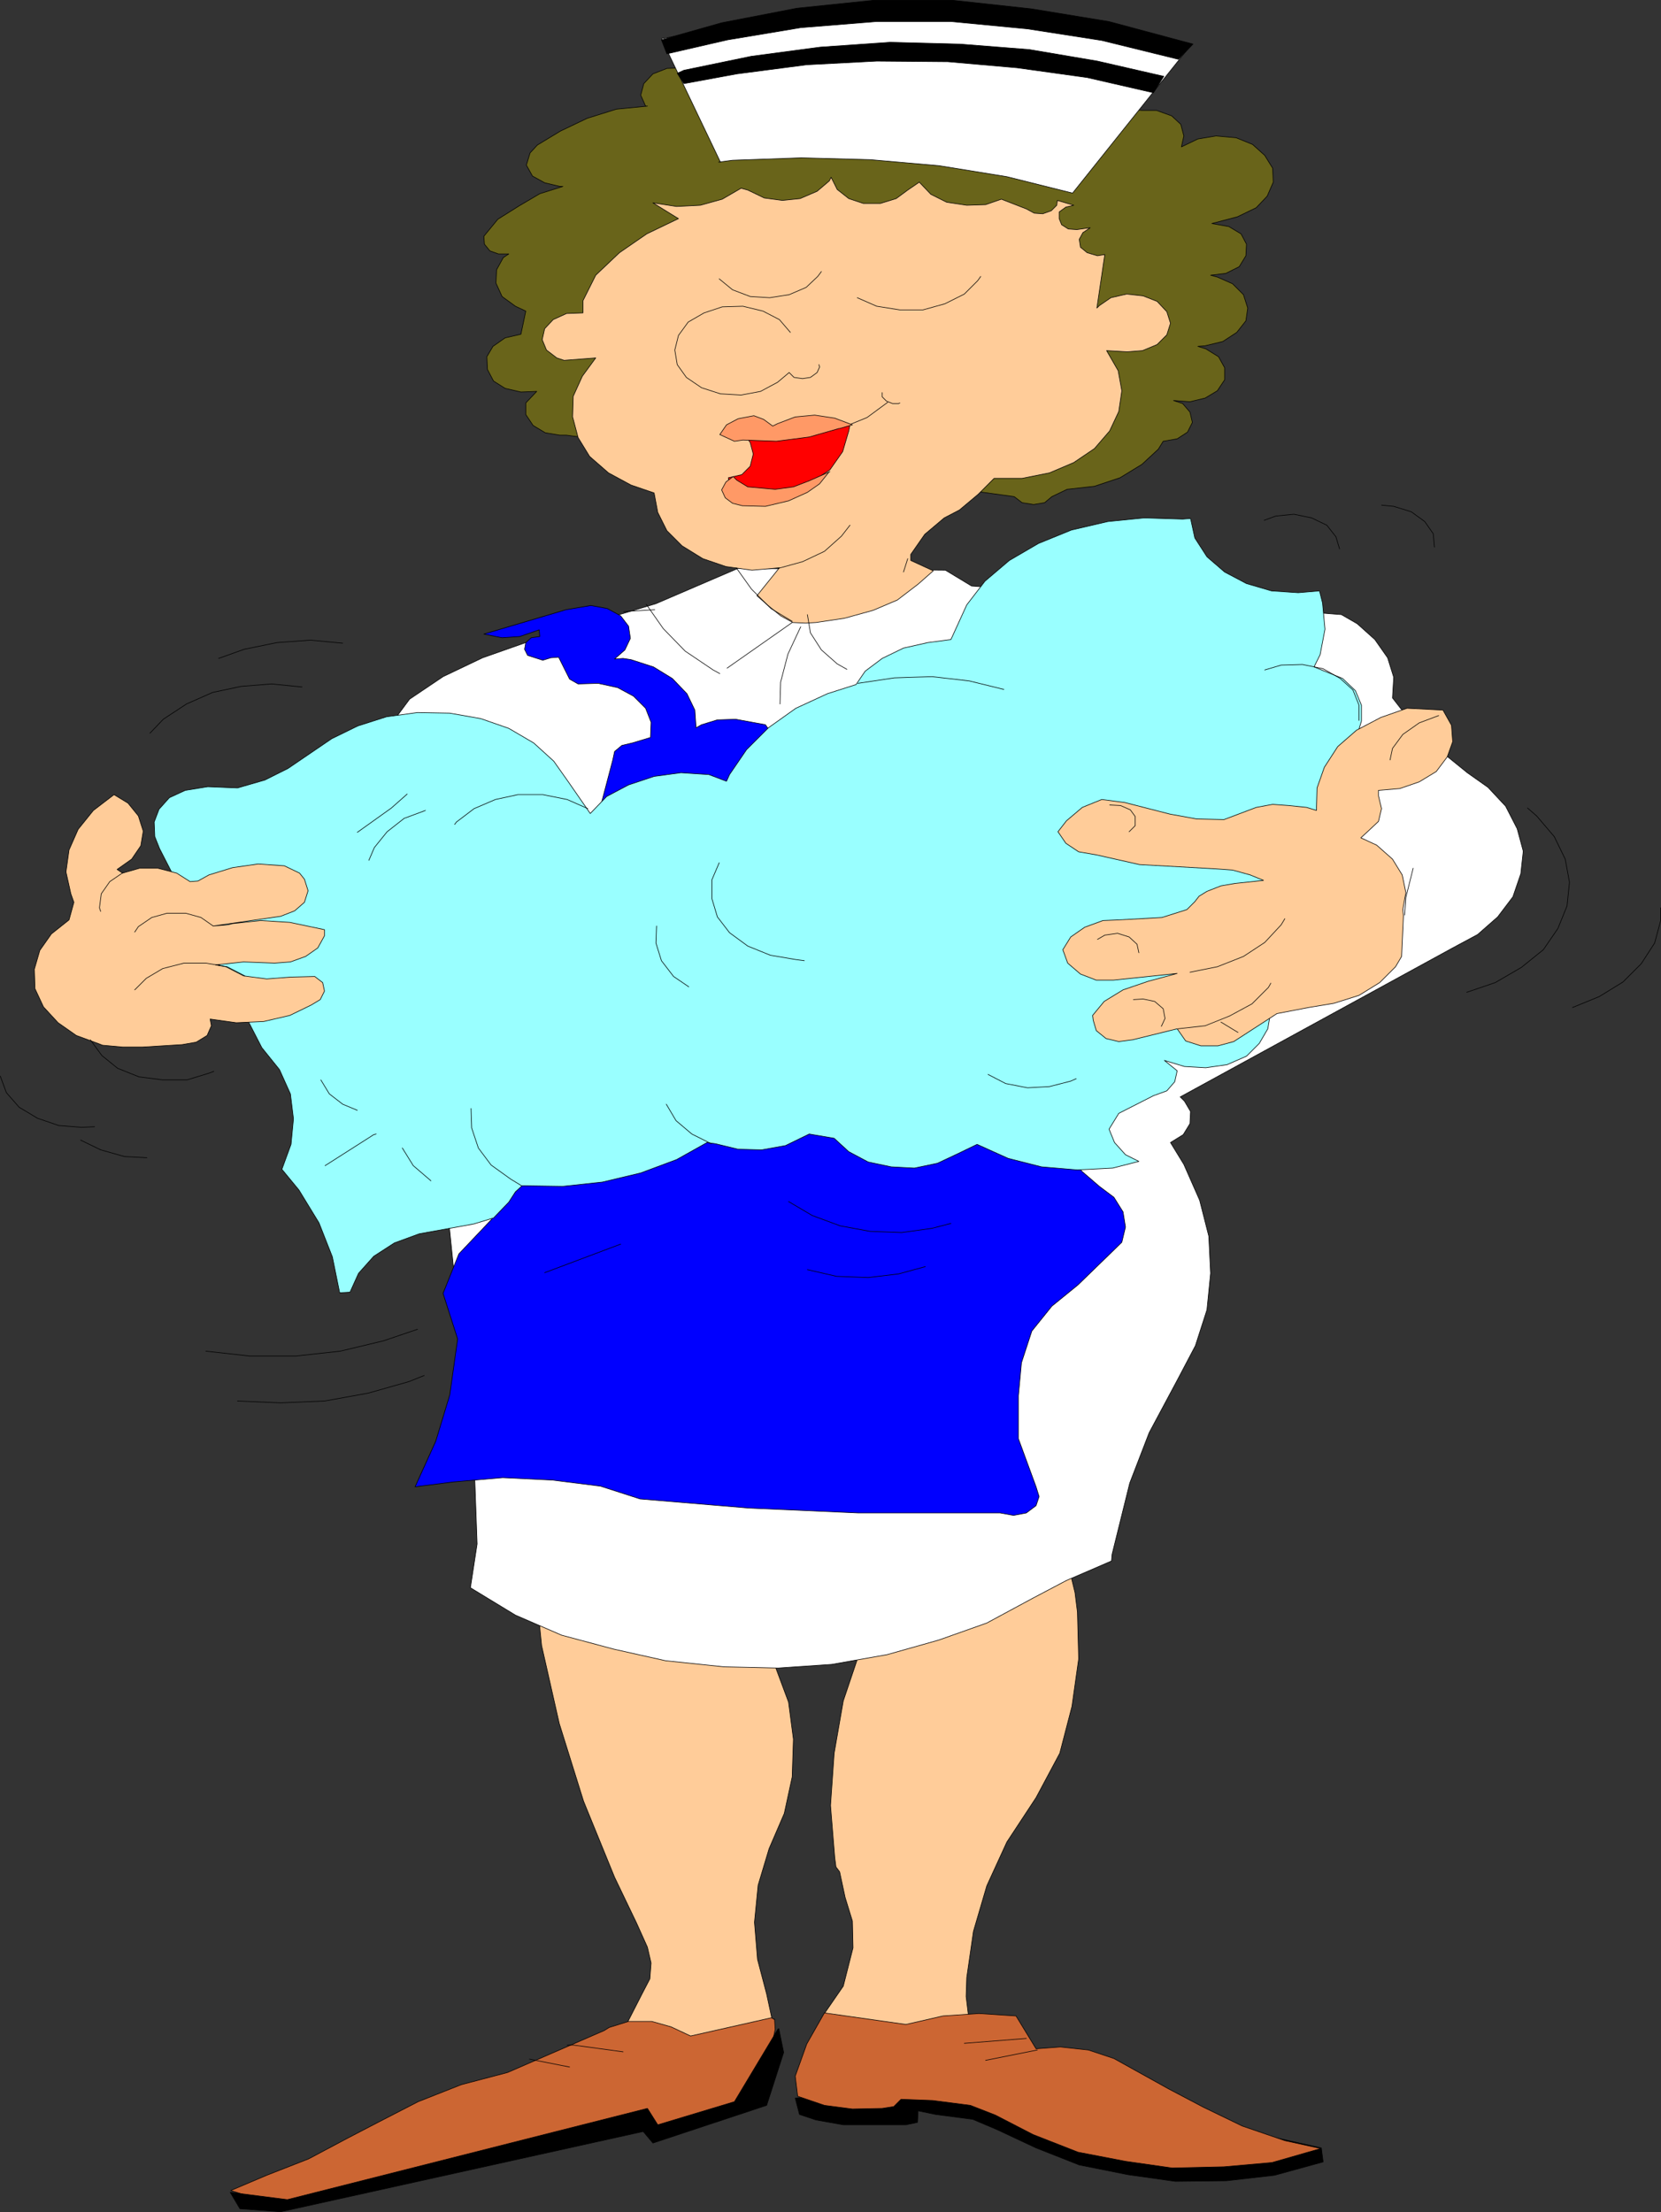 <?xml version="1.0" encoding="UTF-8" standalone="no"?>
<svg
   version="1.0"
   width="116.77mm"
   height="155.497mm"
   id="svg93"
   sodipodi:docname="Nurse 03.wmf"
   xmlns:inkscape="http://www.inkscape.org/namespaces/inkscape"
   xmlns:sodipodi="http://sodipodi.sourceforge.net/DTD/sodipodi-0.dtd"
   xmlns="http://www.w3.org/2000/svg"
   xmlns:svg="http://www.w3.org/2000/svg">
  <rect width="100%" height="100%" fill="#333333" stroke="none"/>
  <sodipodi:namedview
     id="namedview93"
     pagecolor="#ffffff"
     bordercolor="#000000"
     borderopacity="0.25"
     inkscape:showpageshadow="2"
     inkscape:pageopacity="0.0"
     inkscape:pagecheckerboard="0"
     inkscape:deskcolor="#d1d1d1"
     inkscape:document-units="mm" />
  <defs
     id="defs1">
    <pattern
       id="WMFhbasepattern"
       patternUnits="userSpaceOnUse"
       width="6"
       height="6"
       x="0"
       y="0" />
  </defs>
  <path
     style="fill:#ffcc99;fill-opacity:1;fill-rule:evenodd;stroke:none"
     d="m 219.052,534.947 1.293,7.595 37.169,-5.494 -0.808,-6.625 0.162,-5.009 1.778,-12.281 3.555,-12.119 5.333,-11.635 7.757,-11.796 6.303,-11.796 3.232,-12.443 1.778,-12.604 -0.323,-12.443 -0.646,-5.171 -1.616,-6.625 -55.43,21.976 -4.525,13.412 -2.424,13.897 -0.97,13.897 1.131,13.897 0.323,2.424 0.97,1.293 1.454,6.787 1.939,6.302 0.162,7.11 -2.586,10.18 -5.01,7.272 z"
     id="path1" />
  <path
     style="fill:none;stroke:#000000;stroke-width:0.162px;stroke-linecap:round;stroke-linejoin:round;stroke-miterlimit:4;stroke-dasharray:none;stroke-opacity:1"
     d="m 219.052,534.947 1.293,7.595 37.169,-5.494 -0.808,-6.625 0.162,-5.009 1.778,-12.281 3.555,-12.119 5.333,-11.635 7.757,-11.796 6.303,-11.796 3.232,-12.443 1.778,-12.604 -0.323,-12.443 -0.646,-5.171 -1.616,-6.625 -55.43,21.976 -4.525,13.412 -2.424,13.897 -0.97,13.897 1.131,13.897 0.323,2.424 0.97,1.293 1.454,6.787 1.939,6.302 0.162,7.11 -2.586,10.18 -5.01,7.272 v 0"
     id="path2" />
  <path
     style="fill:#ffcc99;fill-opacity:1;fill-rule:evenodd;stroke:none"
     d="m 143.261,430.721 0.646,6.464 4.686,20.684 6.464,20.684 8.242,20.199 5.818,12.119 2.909,6.464 0.97,4.201 -0.323,4.201 -2.101,4.04 -3.878,7.595 20.039,5.171 18.423,-5.979 -1.454,-6.787 -2.424,-9.211 -0.808,-9.857 0.97,-9.857 2.909,-9.695 4.04,-9.372 2.101,-9.695 0.323,-10.019 -1.293,-9.857 -3.555,-9.534 -0.162,-0.97 -62.54,-10.827 v 0 z"
     id="path3" />
  <path
     style="fill:none;stroke:#000000;stroke-width:0.162px;stroke-linecap:round;stroke-linejoin:round;stroke-miterlimit:4;stroke-dasharray:none;stroke-opacity:1"
     d="m 143.261,430.721 0.646,6.464 4.686,20.684 6.464,20.684 8.242,20.199 5.818,12.119 2.909,6.464 0.97,4.201 -0.323,4.201 -2.101,4.04 -3.878,7.595 20.039,5.171 18.423,-5.979 -1.454,-6.787 -2.424,-9.211 -0.808,-9.857 0.97,-9.857 2.909,-9.695 4.04,-9.372 2.101,-9.695 0.323,-10.019 -1.293,-9.857 -3.555,-9.534 -0.162,-0.97 -62.54,-10.827 v 0"
     id="path4" />
  <path
     style="fill:#ffffff;fill-opacity:1;fill-rule:evenodd;stroke:none"
     d="m 105.607,190.112 3.232,-4.363 8.888,-5.979 10.504,-5.009 11.474,-4.04 34.583,-10.342 21.816,-9.372 55.107,0.485 6.949,4.201 98.254,7.595 4.202,2.424 4.686,4.201 3.394,4.848 1.616,5.171 -0.323,5.494 7.919,10.18 11.959,9.695 5.494,3.878 4.686,5.009 3.07,5.979 1.616,5.979 -0.646,5.979 -2.101,6.14 -4.04,5.333 -5.333,4.686 -6.626,3.555 -72.398,39.59 1.131,1.131 1.616,2.747 -0.162,3.232 -1.778,2.909 -3.394,2.101 3.555,5.817 4.202,9.534 2.424,9.534 0.485,9.857 -0.97,9.695 -3.07,9.534 -4.848,9.211 -7.434,13.897 -5.171,13.412 -4.686,18.906 -0.162,1.778 -11.959,5.171 -8.888,4.686 -12.282,6.625 -12.767,4.525 -13.736,3.878 -14.706,2.585 -14.221,0.97 -14.383,-0.323 -15.514,-1.616 -13.736,-3.07 -13.898,-3.717 -12.282,-5.333 -11.959,-7.272 1.778,-11.635 -0.646,-17.937 z"
     id="path5" />
  <path
     style="fill:none;stroke:#000000;stroke-width:0.162px;stroke-linecap:round;stroke-linejoin:round;stroke-miterlimit:4;stroke-dasharray:none;stroke-opacity:1"
     d="m 105.607,190.112 3.232,-4.363 8.888,-5.979 10.504,-5.009 11.474,-4.04 34.583,-10.342 21.816,-9.372 55.107,0.485 6.949,4.201 98.254,7.595 4.202,2.424 4.686,4.201 3.394,4.848 1.616,5.171 -0.323,5.494 7.919,10.18 11.959,9.695 5.494,3.878 4.686,5.009 3.07,5.979 1.616,5.979 -0.646,5.979 -2.101,6.14 -4.04,5.333 -5.333,4.686 -6.626,3.555 -72.398,39.59 1.131,1.131 1.616,2.747 -0.162,3.232 -1.778,2.909 -3.394,2.101 3.555,5.817 4.202,9.534 2.424,9.534 0.485,9.857 -0.97,9.695 -3.07,9.534 -4.848,9.211 -7.434,13.897 -5.171,13.412 -4.686,18.906 -0.162,1.778 -11.959,5.171 -8.888,4.686 -12.282,6.625 -12.767,4.525 -13.736,3.878 -14.706,2.585 -14.221,0.97 -14.383,-0.323 -15.514,-1.616 -13.736,-3.07 -13.898,-3.717 -12.282,-5.333 -11.959,-7.272 1.778,-11.635 -0.646,-17.937 -20.524,-202.15 v 0"
     id="path6" />
  <path
     style="fill:#cc6633;fill-opacity:1;fill-rule:evenodd;stroke:none"
     d="m 205.801,536.402 0.162,2.747 -3.555,17.452 -27.634,9.695 -5.333,-3.232 -96.962,22.461 -11.151,-3.555 9.535,-4.04 11.151,-4.363 10.343,-5.494 8.08,-4.201 10.666,-5.494 11.474,-4.525 12.282,-3.232 25.695,-11.15 1.293,-0.808 5.171,-1.616 h 6.141 l 5.171,1.454 5.171,2.424 21.493,-4.848 0.808,0.485 v 0 z"
     id="path7" />
  <path
     style="fill:none;stroke:#000000;stroke-width:0.162px;stroke-linecap:round;stroke-linejoin:round;stroke-miterlimit:4;stroke-dasharray:none;stroke-opacity:1"
     d="m 205.801,536.402 0.162,2.747 -3.555,17.452 -27.634,9.695 -5.333,-3.232 -96.962,22.461 -11.151,-3.555 9.535,-4.04 11.151,-4.363 10.343,-5.494 8.08,-4.201 10.666,-5.494 11.474,-4.525 12.282,-3.232 25.695,-11.15 1.293,-0.808 5.171,-1.616 h 6.141 l 5.171,1.454 5.171,2.424 21.493,-4.848 0.808,0.485 v 0"
     id="path8" />
  <path
     style="fill:#000000;fill-opacity:1;fill-rule:evenodd;stroke:none"
     d="m 351.082,570.659 0.485,3.717 -12.928,3.555 -12.767,1.454 -13.575,0.162 -12.605,-1.778 -12.928,-2.585 -11.474,-4.525 -10.343,-4.848 -6.464,-2.747 -9.858,-1.293 -4.686,-0.97 -0.162,3.07 -3.07,0.646 h -16.645 l -7.272,-1.293 -4.363,-1.454 -1.131,-4.363 59.308,-4.686 z"
     id="path9" />
  <path
     style="fill:none;stroke:#000000;stroke-width:0.162px;stroke-linecap:round;stroke-linejoin:round;stroke-miterlimit:4;stroke-dasharray:none;stroke-opacity:1"
     d="m 351.082,570.659 0.485,3.717 -12.928,3.555 -12.767,1.454 -13.575,0.162 -12.605,-1.778 -12.928,-2.585 -11.474,-4.525 -10.343,-4.848 -6.464,-2.747 -9.858,-1.293 -4.686,-0.97 -0.162,3.07 -3.07,0.646 h -16.645 l -7.272,-1.293 -4.363,-1.454 -1.131,-4.363 59.308,-4.686 80.478,17.937 v 0"
     id="path10" />
  <path
     style="fill:#cc6633;fill-opacity:1;fill-rule:evenodd;stroke:none"
     d="m 240.707,537.856 9.858,-2.262 9.535,-0.646 9.858,0.646 5.333,8.726 6.464,-0.485 7.434,0.808 6.787,2.262 5.818,3.232 8.727,4.848 9.211,4.848 10.343,5.009 11.312,3.878 9.535,2.101 -12.928,3.717 -12.767,1.131 -13.736,0.323 -12.443,-1.778 -12.605,-2.424 -11.959,-4.686 -10.019,-5.171 -6.626,-2.585 -10.019,-1.293 -8.403,-0.323 -1.939,1.939 -3.07,0.485 -7.919,0.162 -7.434,-0.97 -7.111,-2.424 -0.646,-5.332 3.07,-8.564 4.686,-8.241 21.655,3.07 z"
     id="path11" />
  <path
     style="fill:none;stroke:#000000;stroke-width:0.162px;stroke-linecap:round;stroke-linejoin:round;stroke-miterlimit:4;stroke-dasharray:none;stroke-opacity:1"
     d="m 240.707,537.856 9.858,-2.262 9.535,-0.646 9.858,0.646 5.333,8.726 6.464,-0.485 7.434,0.808 6.787,2.262 5.818,3.232 8.727,4.848 9.211,4.848 10.343,5.009 11.312,3.878 9.535,2.101 -12.928,3.717 -12.767,1.131 -13.736,0.323 -12.443,-1.778 -12.605,-2.424 -11.959,-4.686 -10.019,-5.171 -6.626,-2.585 -10.019,-1.293 -8.403,-0.323 -1.939,1.939 -3.07,0.485 -7.919,0.162 -7.434,-0.97 -7.111,-2.424 -0.646,-5.332 3.07,-8.564 4.686,-8.241 21.655,3.07 v 0"
     id="path12" />
  <path
     style="fill:#0000ff;fill-opacity:1;fill-rule:evenodd;stroke:none"
     d="m 287.41,311.144 4.686,4.04 3.878,2.909 2.424,3.878 0.646,4.04 -0.97,4.04 -11.635,11.311 -6.949,5.656 -5.333,6.625 -2.747,8.403 -0.808,8.726 v 11.473 l 4.686,12.766 0.808,2.585 -0.808,2.424 -2.586,1.939 -3.394,0.646 -3.555,-0.646 h -37.653 l -29.088,-1.293 -28.927,-2.424 -10.504,-3.393 -12.767,-1.616 -13.251,-0.646 -13.09,1.131 -10.181,1.293 5.495,-12.119 3.717,-12.281 1.778,-12.604 0.323,-2.262 -3.878,-12.119 4.202,-10.503 8.727,-9.211 32.159,-122.001 0.485,-2.262 1.939,-1.616 2.747,-0.646 4.848,-1.454 0.162,-4.04 -1.454,-3.717 -3.232,-3.232 -4.202,-2.262 -5.171,-1.131 -5.333,0.162 -2.262,-1.293 -2.909,-5.817 -2.101,0.162 -2.101,0.646 -4.04,-1.293 -0.808,-1.616 0.323,-1.778 1.454,-1.293 2.262,-0.323 -0.162,-1.778 -5.171,1.778 -4.686,0.323 -4.848,-0.97 21.816,-6.464 6.626,-1.131 4.363,0.808 3.555,1.939 2.101,2.747 0.485,3.232 -1.454,3.07 -2.747,2.424 2.262,-0.162 2.101,0.323 5.979,1.939 5.01,3.07 3.878,4.04 2.101,4.363 0.323,4.686 1.454,-0.808 4.202,-1.293 4.848,-0.162 7.919,1.454 84.033,118.608 z"
     id="path13" />
  <path
     style="fill:none;stroke:#000000;stroke-width:0.162px;stroke-linecap:round;stroke-linejoin:round;stroke-miterlimit:4;stroke-dasharray:none;stroke-opacity:1"
     d="m 287.41,311.144 4.686,4.04 3.878,2.909 2.424,3.878 0.646,4.04 -0.97,4.04 -11.635,11.311 -6.949,5.656 -5.333,6.625 -2.747,8.403 -0.808,8.726 v 11.473 l 4.686,12.766 0.808,2.585 -0.808,2.424 -2.586,1.939 -3.394,0.646 -3.555,-0.646 h -37.653 l -29.088,-1.293 -28.927,-2.424 -10.504,-3.393 -12.767,-1.616 -13.251,-0.646 -13.09,1.131 -10.181,1.293 5.495,-12.119 3.717,-12.281 1.778,-12.604 0.323,-2.262 -3.878,-12.119 4.202,-10.503 8.727,-9.211 32.159,-122.001 0.485,-2.262 1.939,-1.616 2.747,-0.646 4.848,-1.454 0.162,-4.04 -1.454,-3.717 -3.232,-3.232 -4.202,-2.262 -5.171,-1.131 -5.333,0.162 -2.262,-1.293 -2.909,-5.817 -2.101,0.162 -2.101,0.646 -4.04,-1.293 -0.808,-1.616 0.323,-1.778 1.454,-1.293 2.262,-0.323 -0.162,-1.778 -5.171,1.778 -4.686,0.323 -4.848,-0.97 21.816,-6.464 6.626,-1.131 4.363,0.808 3.555,1.939 2.101,2.747 0.485,3.232 -1.454,3.07 -2.747,2.424 2.262,-0.162 2.101,0.323 5.979,1.939 5.01,3.07 3.878,4.04 2.101,4.363 0.323,4.686 1.454,-0.808 4.202,-1.293 4.848,-0.162 7.919,1.454 84.033,118.608 v 0"
     id="path14" />
  <path
     style="fill:#69641a;fill-opacity:1;fill-rule:evenodd;stroke:none"
     d="m 181.237,18.017 -4.04,0.162 -3.717,1.454 -2.424,2.585 -0.808,3.07 1.293,2.909 h 0.485 l -8.242,0.808 -7.757,2.424 -7.111,3.393 -6.141,3.717 -1.939,2.101 -0.97,3.232 1.616,2.909 3.232,1.778 4.04,0.97 h 0.808 l -6.141,1.939 -5.494,3.232 -5.656,3.555 -3.717,4.525 0.162,2.101 1.454,1.778 2.262,0.808 h 2.747 l -1.454,0.97 -1.778,3.232 -0.162,3.555 1.616,3.555 3.555,2.585 2.747,1.293 -1.293,6.14 -4.202,0.97 -3.232,2.262 -1.616,2.747 0.162,3.393 1.616,3.07 3.07,1.939 4.202,0.97 4.202,-0.162 -2.909,3.07 v 3.07 l 1.939,2.909 3.232,1.939 3.878,0.646 h 1.778 l 118.94,16.321 2.101,1.616 3.07,0.485 2.909,-0.485 1.939,-1.616 4.04,-1.939 7.272,-0.808 6.787,-2.262 5.818,-3.555 4.363,-4.04 1.293,-2.101 3.717,-0.646 2.747,-1.778 1.293,-2.585 -0.646,-2.747 -1.939,-2.262 -2.424,-0.808 4.363,0.323 4.04,-0.97 3.232,-1.939 1.939,-2.909 v -3.232 l -1.616,-2.909 -3.394,-2.101 -2.101,-0.646 1.939,-0.162 4.686,-1.131 3.717,-2.424 2.424,-3.07 0.485,-3.393 -1.131,-3.555 -2.909,-2.909 -4.04,-1.778 -1.778,-0.485 4.04,-0.485 3.555,-1.778 1.778,-2.909 0.162,-3.07 -1.454,-2.747 -3.232,-1.939 -4.525,-0.808 6.787,-1.778 5.01,-2.424 2.909,-3.07 1.616,-3.717 -0.162,-3.717 -2.101,-3.393 -3.232,-2.909 -4.363,-1.778 -5.333,-0.485 -4.848,0.808 -4.363,2.101 0.646,-2.909 -0.808,-3.07 -2.424,-2.262 -4.04,-1.454 h -3.878 L 181.237,18.179 v 0 z"
     id="path15" />
  <path
     style="fill:none;stroke:#000000;stroke-width:0.162px;stroke-linecap:round;stroke-linejoin:round;stroke-miterlimit:4;stroke-dasharray:none;stroke-opacity:1"
     d="m 181.237,18.017 -4.04,0.162 -3.717,1.454 -2.424,2.585 -0.808,3.07 1.293,2.909 h 0.485 l -8.242,0.808 -7.757,2.424 -7.111,3.393 -6.141,3.717 -1.939,2.101 -0.97,3.232 1.616,2.909 3.232,1.778 4.04,0.97 h 0.808 l -6.141,1.939 -5.494,3.232 -5.656,3.555 -3.717,4.525 0.162,2.101 1.454,1.778 2.262,0.808 h 2.747 l -1.454,0.97 -1.778,3.232 -0.162,3.555 1.616,3.555 3.555,2.585 2.747,1.293 -1.293,6.14 -4.202,0.97 -3.232,2.262 -1.616,2.747 0.162,3.393 1.616,3.07 3.07,1.939 4.202,0.97 4.202,-0.162 -2.909,3.07 v 3.07 l 1.939,2.909 3.232,1.939 3.878,0.646 h 1.778 l 118.94,16.321 2.101,1.616 3.07,0.485 2.909,-0.485 1.939,-1.616 4.04,-1.939 7.272,-0.808 6.787,-2.262 5.818,-3.555 4.363,-4.04 1.293,-2.101 3.717,-0.646 2.747,-1.778 1.293,-2.585 -0.646,-2.747 -1.939,-2.262 -2.424,-0.808 4.363,0.323 4.04,-0.97 3.232,-1.939 1.939,-2.909 v -3.232 l -1.616,-2.909 -3.394,-2.101 -2.101,-0.646 1.939,-0.162 4.686,-1.131 3.717,-2.424 2.424,-3.07 0.485,-3.393 -1.131,-3.555 -2.909,-2.909 -4.04,-1.778 -1.778,-0.485 4.04,-0.485 3.555,-1.778 1.778,-2.909 0.162,-3.07 -1.454,-2.747 -3.232,-1.939 -4.525,-0.808 6.787,-1.778 5.01,-2.424 2.909,-3.07 1.616,-3.717 -0.162,-3.717 -2.101,-3.393 -3.232,-2.909 -4.363,-1.778 -5.333,-0.485 -4.848,0.808 -4.363,2.101 0.646,-2.909 -0.808,-3.07 -2.424,-2.262 -4.04,-1.454 h -3.878 L 181.237,18.179 v 0"
     id="path16" />
  <path
     style="fill:#ffcc99;fill-opacity:1;fill-rule:evenodd;stroke:none"
     d="m 214.043,165.55 -3.394,-0.162 -3.232,-1.778 -3.717,-3.07 -2.586,-2.262 5.979,-7.433 -7.272,0.646 -6.949,-0.97 -6.141,-2.101 -5.494,-3.393 -4.04,-4.04 -2.424,-4.848 -0.97,-5.171 -6.141,-2.101 -5.979,-3.232 -5.01,-4.363 -3.07,-5.009 -1.454,-5.494 0.162,-5.494 2.424,-5.333 3.555,-4.848 -8.403,0.646 -1.939,-0.646 -2.747,-2.101 -1.131,-2.747 0.646,-2.909 2.262,-2.424 3.555,-1.616 4.363,-0.162 v -3.232 l 3.394,-6.787 6.303,-5.979 7.272,-5.009 8.403,-4.04 -6.787,-4.201 6.303,0.97 6.303,-0.323 5.818,-1.616 5.01,-2.909 1.778,0.485 4.363,2.101 4.848,0.646 4.686,-0.485 4.525,-1.939 3.232,-2.747 0.485,-0.97 1.616,3.232 3.07,2.424 3.878,1.293 h 4.525 l 4.202,-1.293 3.07,-2.262 3.07,-2.101 3.07,3.232 4.202,2.101 5.333,0.808 5.01,-0.162 4.202,-1.454 6.626,2.585 2.101,1.131 2.262,0.162 2.262,-0.808 1.454,-1.454 0.162,-1.293 4.363,1.293 -2.101,0.485 -1.778,1.293 v 1.778 l 0.646,1.616 1.778,1.131 2.262,0.162 2.262,-0.323 1.293,-0.162 -1.939,1.293 -0.97,1.778 0.323,2.101 1.778,1.454 2.747,0.808 1.939,-0.323 -2.101,14.22 0.646,-0.646 3.07,-2.101 4.202,-0.97 4.363,0.485 3.717,1.454 2.586,2.747 0.97,3.07 -0.97,3.07 -2.586,2.585 -3.878,1.616 -4.04,0.323 -5.495,-0.323 3.07,5.333 0.97,5.333 -0.808,5.494 -2.424,5.171 -4.04,4.686 -5.494,3.717 -6.464,2.747 -7.272,1.454 h -7.434 l -4.202,4.201 -5.01,4.201 -4.04,2.101 -5.171,4.363 -3.717,5.333 v 1.616 l 5.979,2.747 -4.04,3.555 -5.494,4.201 -6.464,2.747 -7.595,2.101 -7.595,1.131 -2.747,0.162 z"
     id="path17" />
  <path
     style="fill:none;stroke:#000000;stroke-width:0.162px;stroke-linecap:round;stroke-linejoin:round;stroke-miterlimit:4;stroke-dasharray:none;stroke-opacity:1"
     d="m 214.043,165.55 -3.394,-0.162 -3.232,-1.778 -3.717,-3.07 -2.586,-2.262 5.979,-7.433 -7.272,0.646 -6.949,-0.97 -6.141,-2.101 -5.494,-3.393 -4.04,-4.04 -2.424,-4.848 -0.97,-5.171 -6.141,-2.101 -5.979,-3.232 -5.01,-4.363 -3.07,-5.009 -1.454,-5.494 0.162,-5.494 2.424,-5.333 3.555,-4.848 -8.403,0.646 -1.939,-0.646 -2.747,-2.101 -1.131,-2.747 0.646,-2.909 2.262,-2.424 3.555,-1.616 4.363,-0.162 v -3.232 l 3.394,-6.787 6.303,-5.979 7.272,-5.009 8.403,-4.04 -6.787,-4.201 6.303,0.97 6.303,-0.323 5.818,-1.616 5.01,-2.909 1.778,0.485 4.363,2.101 4.848,0.646 4.686,-0.485 4.525,-1.939 3.232,-2.747 0.485,-0.97 1.616,3.232 3.07,2.424 3.878,1.293 h 4.525 l 4.202,-1.293 3.07,-2.262 3.07,-2.101 3.07,3.232 4.202,2.101 5.333,0.808 5.01,-0.162 4.202,-1.454 6.626,2.585 2.101,1.131 2.262,0.162 2.262,-0.808 1.454,-1.454 0.162,-1.293 4.363,1.293 -2.101,0.485 -1.778,1.293 v 1.778 l 0.646,1.616 1.778,1.131 2.262,0.162 2.262,-0.323 1.293,-0.162 -1.939,1.293 -0.97,1.778 0.323,2.101 1.778,1.454 2.747,0.808 1.939,-0.323 -2.101,14.22 0.646,-0.646 3.07,-2.101 4.202,-0.97 4.363,0.485 3.717,1.454 2.586,2.747 0.97,3.07 -0.97,3.07 -2.586,2.585 -3.878,1.616 -4.04,0.323 -5.495,-0.323 3.07,5.333 0.97,5.333 -0.808,5.494 -2.424,5.171 -4.04,4.686 -5.494,3.717 -6.464,2.747 -7.272,1.454 h -7.434 l -4.202,4.201 -5.01,4.201 -4.04,2.101 -5.171,4.363 -3.717,5.333 v 1.616 l 5.979,2.747 -4.04,3.555 -5.494,4.201 -6.464,2.747 -7.595,2.101 -7.595,1.131 -2.747,0.162 v 0"
     id="path18" />
  <path
     style="fill:none;stroke:#000000;stroke-width:0.162px;stroke-linecap:round;stroke-linejoin:round;stroke-miterlimit:4;stroke-dasharray:none;stroke-opacity:1"
     d="m 191.095,74.09 3.555,2.909 4.686,1.778 5.171,0.323 5.171,-0.808 4.525,-1.939 3.07,-2.909 0.97,-1.293"
     id="path19" />
  <path
     style="fill:none;stroke:#000000;stroke-width:0.162px;stroke-linecap:round;stroke-linejoin:round;stroke-miterlimit:4;stroke-dasharray:none;stroke-opacity:1"
     d="m 227.779,79.099 5.171,2.262 6.141,0.97 h 6.141 l 5.818,-1.616 5.171,-2.585 3.555,-3.555 0.808,-1.131"
     id="path20" />
  <path
     style="fill:none;stroke:#000000;stroke-width:0.162px;stroke-linecap:round;stroke-linejoin:round;stroke-miterlimit:4;stroke-dasharray:none;stroke-opacity:1"
     d="m 226.001,112.71 4.363,-1.778 5.494,-4.04"
     id="path21" />
  <path
     style="fill:none;stroke:#000000;stroke-width:0.162px;stroke-linecap:round;stroke-linejoin:round;stroke-miterlimit:4;stroke-dasharray:none;stroke-opacity:1"
     d="m 195.62,150.845 4.04,5.656 5.171,5.171 5.656,3.393"
     id="path22" />
  <path
     style="fill:none;stroke:#000000;stroke-width:0.162px;stroke-linecap:round;stroke-linejoin:round;stroke-miterlimit:4;stroke-dasharray:none;stroke-opacity:1"
     d="m 171.703,160.541 4.525,6.464 5.818,5.979 7.434,5.009 1.778,0.97"
     id="path23" />
  <path
     style="fill:none;stroke:#000000;stroke-width:0.162px;stroke-linecap:round;stroke-linejoin:round;stroke-miterlimit:4;stroke-dasharray:none;stroke-opacity:1"
     d="m 193.196,177.508 17.291,-12.119"
     id="path24" />
  <path
     style="fill:none;stroke:#000000;stroke-width:0.162px;stroke-linecap:round;stroke-linejoin:round;stroke-miterlimit:4;stroke-dasharray:none;stroke-opacity:1"
     d="m 212.75,166.52 -3.394,7.272 -1.939,7.433 -0.162,5.817"
     id="path25" />
  <path
     style="fill:none;stroke:#000000;stroke-width:0.162px;stroke-linecap:round;stroke-linejoin:round;stroke-miterlimit:4;stroke-dasharray:none;stroke-opacity:1"
     d="m 165.724,162.48 8.242,-0.485"
     id="path26" />
  <path
     style="fill:none;stroke:#000000;stroke-width:0.162px;stroke-linecap:round;stroke-linejoin:round;stroke-miterlimit:4;stroke-dasharray:none;stroke-opacity:1"
     d="m 214.528,163.288 0.808,4.848 2.909,4.525 4.202,3.717 2.586,1.454"
     id="path27" />
  <path
     style="fill:none;stroke:#000000;stroke-width:0.162px;stroke-linecap:round;stroke-linejoin:round;stroke-miterlimit:4;stroke-dasharray:none;stroke-opacity:1"
     d="m 165.562,545.128 -13.09,-1.778 h -1.778"
     id="path28" />
  <path
     style="fill:none;stroke:#000000;stroke-width:0.162px;stroke-linecap:round;stroke-linejoin:round;stroke-miterlimit:4;stroke-dasharray:none;stroke-opacity:1"
     d="m 140.675,547.067 10.666,2.101"
     id="path29" />
  <path
     style="fill:#000000;fill-opacity:1;fill-rule:evenodd;stroke:none"
     d="m 206.771,538.987 -11.635,19.391 -20.362,6.14 -2.747,-4.363 -95.669,24.239 -15.191,-1.939 2.586,4.363 10.827,0.808 96.315,-21.33 2.586,3.07 30.22,-10.019 4.525,-14.058 -1.293,-6.302 v 0 z"
     id="path30" />
  <path
     style="fill:none;stroke:#000000;stroke-width:0.162px;stroke-linecap:round;stroke-linejoin:round;stroke-miterlimit:4;stroke-dasharray:none;stroke-opacity:1"
     d="m 206.771,538.987 -11.635,19.391 -20.362,6.14 -2.747,-4.363 -95.669,24.239 -15.191,-1.939 2.586,4.363 10.827,0.808 96.315,-21.33 2.586,3.07 30.22,-10.019 4.525,-14.058 -1.293,-6.302 v 0"
     id="path31" />
  <path
     style="fill:none;stroke:#000000;stroke-width:0.162px;stroke-linecap:round;stroke-linejoin:round;stroke-miterlimit:4;stroke-dasharray:none;stroke-opacity:1"
     d="m 256.221,542.865 16.483,-1.293"
     id="path32" />
  <path
     style="fill:none;stroke:#000000;stroke-width:0.162px;stroke-linecap:round;stroke-linejoin:round;stroke-miterlimit:4;stroke-dasharray:none;stroke-opacity:1"
     d="m 206.771,151.007 6.464,-1.778 5.818,-2.747 4.525,-4.04 2.262,-2.909"
     id="path33" />
  <path
     style="fill:none;stroke:#000000;stroke-width:0.162px;stroke-linecap:round;stroke-linejoin:round;stroke-miterlimit:4;stroke-dasharray:none;stroke-opacity:1"
     d="m 241.192,148.421 -1.131,3.555"
     id="path34" />
  <path
     style="fill:#ff0000;fill-opacity:1;fill-rule:evenodd;stroke:none"
     d="m 198.852,116.911 0.485,0.646 0.808,3.07 -0.808,3.232 -2.262,2.262 -3.555,0.808 0.808,5.333 16.322,-1.616 5.656,-3.07 4.202,-2.747 3.394,-4.848 1.616,-5.494 0.323,-1.616 z"
     id="path35" />
  <path
     style="fill:none;stroke:#000000;stroke-width:0.162px;stroke-linecap:round;stroke-linejoin:round;stroke-miterlimit:4;stroke-dasharray:none;stroke-opacity:1"
     d="m 198.852,116.911 0.485,0.646 0.808,3.07 -0.808,3.232 -2.262,2.262 -3.555,0.808 0.808,5.333 16.322,-1.616 5.656,-3.07 4.202,-2.747 3.394,-4.848 1.616,-5.494 0.323,-1.616 -26.988,4.04 v 0"
     id="path36" />
  <path
     style="fill:#ff9966;fill-opacity:1;fill-rule:evenodd;stroke:none"
     d="m 220.345,125.314 -2.586,3.232 -3.232,2.262 -5.01,2.262 -6.141,1.454 -6.141,-0.162 -2.586,-0.646 -1.939,-1.454 -0.97,-2.101 1.131,-2.101 1.939,-1.454 0.97,0.97 2.909,1.778 7.272,0.646 4.848,-0.646 4.202,-1.616 5.495,-2.424 v 0 z"
     id="path37" />
  <path
     style="fill:none;stroke:#000000;stroke-width:0.162px;stroke-linecap:round;stroke-linejoin:round;stroke-miterlimit:4;stroke-dasharray:none;stroke-opacity:1"
     d="m 220.345,125.314 -2.586,3.232 -3.232,2.262 -5.01,2.262 -6.141,1.454 -6.141,-0.162 -2.586,-0.646 -1.939,-1.454 -0.97,-2.101 1.131,-2.101 1.939,-1.454 0.97,0.97 2.909,1.778 7.272,0.646 4.848,-0.646 4.202,-1.616 5.495,-2.424 v 0"
     id="path38" />
  <path
     style="fill:#ff9966;fill-opacity:1;fill-rule:evenodd;stroke:none"
     d="m 222.931,113.841 -7.919,2.262 -8.727,1.131 -8.888,-0.323 -2.262,0.323 -3.878,-1.778 1.778,-2.585 3.07,-1.616 4.202,-0.808 2.586,0.97 2.424,1.778 1.293,-0.646 4.686,-1.778 5.171,-0.485 5.333,0.808 4.686,1.778 -3.394,0.97 v 0 z"
     id="path39" />
  <path
     style="fill:none;stroke:#000000;stroke-width:0.162px;stroke-linecap:round;stroke-linejoin:round;stroke-miterlimit:4;stroke-dasharray:none;stroke-opacity:1"
     d="m 222.931,113.841 -7.919,2.262 -8.727,1.131 -8.888,-0.323 -2.262,0.323 -3.878,-1.778 1.778,-2.585 3.07,-1.616 4.202,-0.808 2.586,0.97 2.424,1.778 1.293,-0.646 4.686,-1.778 5.171,-0.485 5.333,0.808 4.686,1.778 -3.394,0.97 v 0"
     id="path40" />
  <path
     style="fill:none;stroke:#000000;stroke-width:0.162px;stroke-linecap:round;stroke-linejoin:round;stroke-miterlimit:4;stroke-dasharray:none;stroke-opacity:1"
     d="m 217.598,96.874 0.162,0.646 -0.646,1.454 -1.778,1.293 -2.101,0.323 -2.262,-0.323 -1.293,-1.293 -3.07,2.585 -4.525,2.424 -5.171,0.97 -5.494,-0.323 -5.01,-1.616 -4.04,-2.747 -2.424,-3.393 -0.646,-3.878 0.97,-3.878 2.586,-3.555 4.202,-2.424 4.848,-1.616 5.494,-0.162 5.333,1.293 4.363,2.262 2.909,3.393"
     id="path41" />
  <path
     style="fill:none;stroke:#000000;stroke-width:0.162px;stroke-linecap:round;stroke-linejoin:round;stroke-miterlimit:4;stroke-dasharray:none;stroke-opacity:1"
     d="m 234.405,104.307 v 1.131 l 1.131,1.131 1.616,0.646 h 1.616 l 0.323,-0.162"
     id="path42" />
  <path
     style="fill:#ffffff;fill-opacity:1;fill-rule:evenodd;stroke:none"
     d="m 215.012,3.313 40.724,-0.808 59.47,10.988 -30.22,37.812 -17.453,-4.363 -17.938,-2.909 -18.423,-1.616 -18.261,-0.485 -18.261,0.646 -3.717,0.485 h 0.485 L 175.743,10.261 Z"
     id="path43" />
  <path
     style="fill:none;stroke:#000000;stroke-width:0.162px;stroke-linecap:round;stroke-linejoin:round;stroke-miterlimit:4;stroke-dasharray:none;stroke-opacity:1"
     d="m 215.012,3.313 40.724,-0.808 59.47,10.988 -30.22,37.812 -17.453,-4.363 -17.938,-2.909 -18.423,-1.616 -18.261,-0.485 -18.261,0.646 -3.717,0.485 h 0.485 L 175.743,10.261 215.012,3.313 v 0"
     id="path44" />
  <path
     style="fill:#000000;fill-opacity:1;fill-rule:evenodd;stroke:none"
     d="m 306.48,24.643 -17.615,-4.04 -18.584,-2.585 -18.423,-1.616 -18.908,-0.162 -18.584,0.97 -18.584,2.424 -14.059,2.585 -1.778,-2.747 1.778,-0.808 17.938,-3.717 18.261,-2.424 18.584,-1.293 18.584,0.485 18.423,1.454 18.099,3.07 17.615,4.04 -2.747,4.363 z"
     id="path45" />
  <path
     style="fill:none;stroke:#000000;stroke-width:0.162px;stroke-linecap:round;stroke-linejoin:round;stroke-miterlimit:4;stroke-dasharray:none;stroke-opacity:1"
     d="m 306.48,24.643 -17.615,-4.04 -18.584,-2.585 -18.423,-1.616 -18.908,-0.162 -18.584,0.97 -18.584,2.424 -14.059,2.585 -1.778,-2.747 1.778,-0.808 17.938,-3.717 18.261,-2.424 18.584,-1.293 18.584,0.485 18.423,1.454 18.099,3.07 17.615,4.04 -2.747,4.363 v 0"
     id="path46" />
  <path
     style="fill:#000000;fill-opacity:1;fill-rule:evenodd;stroke:none"
     d="m 175.743,10.584 15.999,-4.525 20.039,-3.878 20.362,-2.101 h 21.008 L 273.997,2.343 294.683,5.736 316.984,11.715 313.105,15.755 292.743,10.746 273.028,7.676 252.827,5.736 h -20.039 l -20.039,1.616 -19.392,3.232 -16.16,3.717 z"
     id="path47" />
  <path
     style="fill:none;stroke:#000000;stroke-width:0.162px;stroke-linecap:round;stroke-linejoin:round;stroke-miterlimit:4;stroke-dasharray:none;stroke-opacity:1"
     d="m 175.743,10.584 15.999,-4.525 20.039,-3.878 20.362,-2.101 h 21.008 L 273.997,2.343 294.683,5.736 316.984,11.715 313.105,15.755 292.743,10.746 273.028,7.676 252.827,5.736 h -20.039 l -20.039,1.616 -19.392,3.232 -16.16,3.717 -1.454,-3.717 v 0"
     id="path48" />
  <path
     style="fill:none;stroke:#000000;stroke-width:0.162px;stroke-linecap:round;stroke-linejoin:round;stroke-miterlimit:4;stroke-dasharray:none;stroke-opacity:1"
     d="m 275.613,544.643 -13.736,2.747"
     id="path49" />
  <path
     style="fill:#99ffff;fill-opacity:1;fill-rule:evenodd;stroke:none"
     d="m 337.346,270.423 -0.485,2.909 -2.262,3.878 -3.394,3.393 -5.171,2.262 -5.656,0.808 -5.656,-0.323 -5.333,-1.616 3.394,2.747 -0.646,2.909 -2.101,2.424 -3.555,1.293 -9.211,4.686 -2.586,4.201 1.454,3.555 2.909,3.232 3.555,1.778 -6.949,1.778 -9.373,0.485 -9.535,-0.808 -8.888,-2.262 -8.242,-3.717 -5.01,2.424 -5.495,2.585 -6.141,1.293 -6.141,-0.323 -6.141,-1.293 -5.171,-2.747 -3.878,-3.555 -6.626,-1.131 -6.303,3.07 -6.303,1.131 -6.303,-0.162 -5.979,-1.454 -2.262,-0.323 -8.08,4.525 -9.535,3.555 -10.181,2.424 -10.504,1.131 -10.827,-0.162 -1.778,1.616 -1.778,2.747 -4.04,4.201 -5.333,1.616 -14.383,2.585 -6.626,2.424 -5.494,3.555 -4.04,4.525 -2.262,5.009 -2.747,0.162 -1.939,-9.534 -3.555,-9.049 -5.333,-8.726 -4.525,-5.494 2.424,-6.625 0.646,-6.787 -0.808,-6.625 -2.909,-6.464 -4.686,-5.817 -27.149,-52.84 -1.293,-3.232 -0.162,-3.878 1.293,-3.393 2.747,-3.07 4.202,-1.939 5.979,-0.97 7.919,0.323 7.272,-2.101 6.141,-3.07 11.635,-7.918 6.949,-3.393 7.595,-2.424 8.242,-1.131 8.565,0.162 8.242,1.454 7.434,2.585 6.626,3.878 5.333,4.848 3.878,5.494 5.818,8.403 4.363,-4.525 5.818,-3.07 6.787,-2.262 7.111,-0.97 7.434,0.485 4.686,1.778 0.808,-1.778 4.525,-6.625 5.818,-5.817 7.272,-5.171 8.403,-3.878 7.595,-2.424 2.424,-3.555 4.525,-3.393 5.656,-2.747 6.464,-1.454 6.141,-0.808 4.202,-9.211 4.848,-6.302 6.464,-5.494 7.757,-4.525 8.727,-3.555 9.696,-2.262 9.696,-0.97 10.181,0.323 2.101,-0.162 1.131,5.171 3.232,5.009 4.686,4.04 5.818,3.07 6.626,1.939 7.111,0.485 5.656,-0.485 0.808,3.232 0.646,6.948 -1.293,6.787 -1.616,3.232 7.595,3.07 3.394,3.232 1.616,3.878 v 4.201 l -24.402,78.856 z"
     id="path50" />
  <path
     style="fill:none;stroke:#000000;stroke-width:0.162px;stroke-linecap:round;stroke-linejoin:round;stroke-miterlimit:4;stroke-dasharray:none;stroke-opacity:1"
     d="m 337.346,270.423 -0.485,2.909 -2.262,3.878 -3.394,3.393 -5.171,2.262 -5.656,0.808 -5.656,-0.323 -5.333,-1.616 3.394,2.747 -0.646,2.909 -2.101,2.424 -3.555,1.293 -9.211,4.686 -2.586,4.201 1.454,3.555 2.909,3.232 3.555,1.778 -6.949,1.778 -9.373,0.485 -9.535,-0.808 -8.888,-2.262 -8.242,-3.717 -5.01,2.424 -5.495,2.585 -6.141,1.293 -6.141,-0.323 -6.141,-1.293 -5.171,-2.747 -3.878,-3.555 -6.626,-1.131 -6.303,3.07 -6.303,1.131 -6.303,-0.162 -5.979,-1.454 -2.262,-0.323 -8.08,4.525 -9.535,3.555 -10.181,2.424 -10.504,1.131 -10.827,-0.162 -1.778,1.616 -1.778,2.747 -4.04,4.201 -5.333,1.616 -14.383,2.585 -6.626,2.424 -5.494,3.555 -4.04,4.525 -2.262,5.009 -2.747,0.162 -1.939,-9.534 -3.555,-9.049 -5.333,-8.726 -4.525,-5.494 2.424,-6.625 0.646,-6.787 -0.808,-6.625 -2.909,-6.464 -4.686,-5.817 -27.149,-52.84 -1.293,-3.232 -0.162,-3.878 1.293,-3.393 2.747,-3.07 4.202,-1.939 5.979,-0.97 7.919,0.323 7.272,-2.101 6.141,-3.07 11.635,-7.918 6.949,-3.393 7.595,-2.424 8.242,-1.131 8.565,0.162 8.242,1.454 7.434,2.585 6.626,3.878 5.333,4.848 3.878,5.494 5.818,8.403 4.363,-4.525 5.818,-3.07 6.787,-2.262 7.111,-0.97 7.434,0.485 4.686,1.778 0.808,-1.778 4.525,-6.625 5.818,-5.817 7.272,-5.171 8.403,-3.878 7.595,-2.424 2.424,-3.555 4.525,-3.393 5.656,-2.747 6.464,-1.454 6.141,-0.808 4.202,-9.211 4.848,-6.302 6.464,-5.494 7.757,-4.525 8.727,-3.555 9.696,-2.262 9.696,-0.97 10.181,0.323 2.101,-0.162 1.131,5.171 3.232,5.009 4.686,4.04 5.818,3.07 6.626,1.939 7.111,0.485 5.656,-0.485 0.808,3.232 0.646,6.948 -1.293,6.787 -1.616,3.232 7.595,3.07 3.394,3.232 1.616,3.878 v 4.201 l -24.402,78.856 v 0"
     id="path51" />
  <path
     style="fill:#ffcc99;fill-opacity:1;fill-rule:evenodd;stroke:none"
     d="m 18.342,244.407 -4.686,3.717 -3.07,4.363 -1.454,5.009 0.162,5.171 2.262,4.848 3.878,4.201 4.848,3.393 6.141,2.262 0.808,0.323 5.333,0.485 h 5.333 l 10.504,-0.646 3.717,-0.646 2.909,-1.778 1.131,-2.585 -0.323,-1.778 6.949,0.97 7.272,-0.323 6.949,-1.616 5.656,-2.747 2.424,-1.454 1.131,-2.262 -0.485,-2.262 -2.101,-1.616 -6.464,0.162 -6.303,0.485 -6.141,-0.808 -4.686,-2.424 -2.747,-0.485 7.434,-0.808 8.242,0.323 4.202,-0.323 4.04,-1.454 3.232,-2.262 1.778,-3.232 v -1.616 l -9.211,-1.939 -7.757,-0.485 -7.434,0.808 -1.293,0.323 -3.878,0.323 17.938,-2.585 3.717,-1.454 2.586,-2.262 0.97,-3.07 -0.97,-3.07 -1.293,-1.616 -4.04,-1.939 -6.949,-0.485 -6.787,0.97 -6.303,1.939 -2.909,1.616 -2.101,0.162 -3.555,-2.262 -5.01,-1.293 H 37.088 l -4.525,1.293 -1.454,-0.97 3.878,-2.747 2.424,-3.555 0.646,-3.878 -1.293,-4.04 -2.747,-3.393 -3.717,-2.262 -5.494,4.201 -4.04,5.009 -2.424,5.494 -0.808,5.817 1.293,5.817 0.808,2.262 z"
     id="path52" />
  <path
     style="fill:none;stroke:#000000;stroke-width:0.162px;stroke-linecap:round;stroke-linejoin:round;stroke-miterlimit:4;stroke-dasharray:none;stroke-opacity:1"
     d="m 18.342,244.407 -4.686,3.717 -3.07,4.363 -1.454,5.009 0.162,5.171 2.262,4.848 3.878,4.201 4.848,3.393 6.141,2.262 0.808,0.323 5.333,0.485 h 5.333 l 10.504,-0.646 3.717,-0.646 2.909,-1.778 1.131,-2.585 -0.323,-1.778 6.949,0.97 7.272,-0.323 6.949,-1.616 5.656,-2.747 2.424,-1.454 1.131,-2.262 -0.485,-2.262 -2.101,-1.616 -6.464,0.162 -6.303,0.485 -6.141,-0.808 -4.686,-2.424 -2.747,-0.485 7.434,-0.808 8.242,0.323 4.202,-0.323 4.04,-1.454 3.232,-2.262 1.778,-3.232 v -1.616 l -9.211,-1.939 -7.757,-0.485 -7.434,0.808 -1.293,0.323 -3.878,0.323 17.938,-2.585 3.717,-1.454 2.586,-2.262 0.97,-3.07 -0.97,-3.07 -1.293,-1.616 -4.04,-1.939 -6.949,-0.485 -6.787,0.97 -6.303,1.939 -2.909,1.616 -2.101,0.162 -3.555,-2.262 -5.01,-1.293 H 37.088 l -4.525,1.293 -1.454,-0.97 3.878,-2.747 2.424,-3.555 0.646,-3.878 -1.293,-4.04 -2.747,-3.393 -3.717,-2.262 -5.494,4.201 -4.04,5.009 -2.424,5.494 -0.808,5.817 1.293,5.817 0.808,2.262 -1.293,4.686 v 0"
     id="path53" />
  <path
     style="fill:#ffcc99;fill-opacity:1;fill-rule:evenodd;stroke:none"
     d="m 372.898,243.275 -0.162,-1.616 0.808,-4.525 -0.97,-4.686 -2.586,-4.201 -4.202,-3.717 -4.202,-1.939 1.939,-1.778 2.747,-2.585 0.808,-3.393 -0.808,-3.393 v -1.454 l 5.656,-0.485 5.171,-1.778 4.525,-2.747 2.909,-3.878 1.454,-4.04 -0.323,-4.363 -2.262,-4.04 -9.535,-0.485 -6.949,2.424 -6.464,3.393 -5.01,4.363 -3.555,5.494 -1.939,5.494 -0.162,5.979 -2.586,-0.808 -4.686,-0.485 -4.363,-0.323 -4.363,0.808 -8.565,3.232 -7.272,-0.162 -7.111,-1.293 -11.959,-3.07 -6.141,-0.808 -5.171,2.101 -4.202,3.555 -2.262,2.909 2.101,3.07 3.394,2.262 4.686,0.808 11.474,2.585 20.2,1.131 4.525,0.323 4.686,1.293 3.555,1.454 -7.595,0.808 -3.717,0.646 -3.717,1.454 -2.101,1.293 -1.131,1.454 -2.101,2.101 -6.626,2.101 -11.635,0.646 -4.04,0.162 -4.848,1.778 -3.717,2.585 -2.101,3.393 1.293,3.555 3.394,2.909 4.202,1.616 h 4.525 l 16.968,-1.778 -7.757,2.101 -6.626,2.262 -5.01,3.07 -3.07,3.717 0.162,1.293 0.808,2.747 2.586,2.101 3.394,0.808 3.717,-0.485 11.797,-2.909 2.262,3.232 4.04,1.293 h 4.525 l 4.202,-1.131 11.474,-7.433 8.403,-1.616 6.787,-1.131 6.626,-2.101 5.495,-3.393 4.202,-4.201 1.616,-2.747 z"
     id="path54" />
  <path
     style="fill:none;stroke:#000000;stroke-width:0.162px;stroke-linecap:round;stroke-linejoin:round;stroke-miterlimit:4;stroke-dasharray:none;stroke-opacity:1"
     d="m 372.898,243.275 -0.162,-1.616 0.808,-4.525 -0.97,-4.686 -2.586,-4.201 -4.202,-3.717 -4.202,-1.939 1.939,-1.778 2.747,-2.585 0.808,-3.393 -0.808,-3.393 v -1.454 l 5.656,-0.485 5.171,-1.778 4.525,-2.747 2.909,-3.878 1.454,-4.04 -0.323,-4.363 -2.262,-4.04 -9.535,-0.485 -6.949,2.424 -6.464,3.393 -5.01,4.363 -3.555,5.494 -1.939,5.494 -0.162,5.979 -2.586,-0.808 -4.686,-0.485 -4.363,-0.323 -4.363,0.808 -8.565,3.232 -7.272,-0.162 -7.111,-1.293 -11.959,-3.07 -6.141,-0.808 -5.171,2.101 -4.202,3.555 -2.262,2.909 2.101,3.07 3.394,2.262 4.686,0.808 11.474,2.585 20.2,1.131 4.525,0.323 4.686,1.293 3.555,1.454 -7.595,0.808 -3.717,0.646 -3.717,1.454 -2.101,1.293 -1.131,1.454 -2.101,2.101 -6.626,2.101 -11.635,0.646 -4.04,0.162 -4.848,1.778 -3.717,2.585 -2.101,3.393 1.293,3.555 3.394,2.909 4.202,1.616 h 4.525 l 16.968,-1.778 -7.757,2.101 -6.626,2.262 -5.01,3.07 -3.07,3.717 0.162,1.293 0.808,2.747 2.586,2.101 3.394,0.808 3.717,-0.485 11.797,-2.909 2.262,3.232 4.04,1.293 h 4.525 l 4.202,-1.131 11.474,-7.433 8.403,-1.616 6.787,-1.131 6.626,-2.101 5.495,-3.393 4.202,-4.201 1.616,-2.747 0.485,-10.827 v 0"
     id="path55" />
  <path
     style="fill:none;stroke:#000000;stroke-width:0.162px;stroke-linecap:round;stroke-linejoin:round;stroke-miterlimit:4;stroke-dasharray:none;stroke-opacity:1"
     d="m 32.725,231.802 -3.555,2.424 -2.262,3.232 -0.485,3.717 0.323,0.97"
     id="path56" />
  <path
     style="fill:none;stroke:#000000;stroke-width:0.162px;stroke-linecap:round;stroke-linejoin:round;stroke-miterlimit:4;stroke-dasharray:none;stroke-opacity:1"
     d="m 56.642,246.022 -3.232,-2.262 -4.04,-1.131 h -5.01 l -4.04,1.131 -3.555,2.424 -0.97,1.454"
     id="path57" />
  <path
     style="fill:none;stroke:#000000;stroke-width:0.162px;stroke-linecap:round;stroke-linejoin:round;stroke-miterlimit:4;stroke-dasharray:none;stroke-opacity:1"
     d="m 65.045,259.273 -4.686,-2.424 -5.656,-0.97 h -5.818 l -5.656,1.454 -4.363,2.585 -3.07,3.07"
     id="path58" />
  <path
     style="fill:none;stroke:#000000;stroke-width:0.162px;stroke-linecap:round;stroke-linejoin:round;stroke-miterlimit:4;stroke-dasharray:none;stroke-opacity:1"
     d="m 324.417,271.554 4.525,2.747"
     id="path59" />
  <path
     style="fill:none;stroke:#000000;stroke-width:0.162px;stroke-linecap:round;stroke-linejoin:round;stroke-miterlimit:4;stroke-dasharray:none;stroke-opacity:1"
     d="m 308.58,272.685 0.97,-2.101 -0.485,-2.585 -2.262,-1.939 -3.07,-0.646 -2.586,0.162"
     id="path60" />
  <path
     style="fill:none;stroke:#000000;stroke-width:0.162px;stroke-linecap:round;stroke-linejoin:round;stroke-miterlimit:4;stroke-dasharray:none;stroke-opacity:1"
     d="m 302.601,253.132 -0.485,-2.262 -2.101,-1.939 -3.07,-0.97 -3.394,0.485 -1.939,1.131"
     id="path61" />
  <path
     style="fill:none;stroke:#000000;stroke-width:0.162px;stroke-linecap:round;stroke-linejoin:round;stroke-miterlimit:4;stroke-dasharray:none;stroke-opacity:1"
     d="m 300.015,220.976 1.616,-1.616 v -2.424 l -1.293,-1.778 -2.586,-1.131 -2.909,-0.162"
     id="path62" />
  <path
     style="fill:none;stroke:#000000;stroke-width:0.162px;stroke-linecap:round;stroke-linejoin:round;stroke-miterlimit:4;stroke-dasharray:none;stroke-opacity:1"
     d="m 382.271,190.112 -5.171,1.939 -4.363,3.07 -2.747,3.717 -0.646,3.07"
     id="path63" />
  <path
     style="fill:none;stroke:#000000;stroke-width:0.162px;stroke-linecap:round;stroke-linejoin:round;stroke-miterlimit:4;stroke-dasharray:none;stroke-opacity:1"
     d="m 312.944,273.331 7.272,-0.808 6.464,-2.585 5.979,-3.232 4.363,-4.363 0.646,-1.131"
     id="path64" />
  <path
     style="fill:none;stroke:#000000;stroke-width:0.162px;stroke-linecap:round;stroke-linejoin:round;stroke-miterlimit:4;stroke-dasharray:none;stroke-opacity:1"
     d="m 316.176,258.303 7.272,-1.454 6.949,-2.747 5.656,-3.717 4.363,-4.686 0.97,-1.616"
     id="path65" />
  <path
     style="fill:none;stroke:#000000;stroke-width:0.162px;stroke-linecap:round;stroke-linejoin:round;stroke-miterlimit:4;stroke-dasharray:none;stroke-opacity:1"
     d="m 375.484,230.671 -1.939,7.756 -0.323,4.686"
     id="path66" />
  <path
     style="fill:none;stroke:#000000;stroke-width:0.162px;stroke-linecap:round;stroke-linejoin:round;stroke-miterlimit:4;stroke-dasharray:none;stroke-opacity:1"
     d="m 355.93,145.836 -0.97,-3.232 -2.424,-3.07 -4.04,-1.939 -4.686,-0.97 -4.848,0.485 -3.07,1.131"
     id="path67" />
  <path
     style="fill:none;stroke:#000000;stroke-width:0.162px;stroke-linecap:round;stroke-linejoin:round;stroke-miterlimit:4;stroke-dasharray:none;stroke-opacity:1"
     d="m 381.14,145.351 -0.323,-3.555 -2.262,-3.232 -3.555,-2.585 -4.686,-1.454 -3.232,-0.323"
     id="path68" />
  <path
     style="fill:none;stroke:#000000;stroke-width:0.162px;stroke-linecap:round;stroke-linejoin:round;stroke-miterlimit:4;stroke-dasharray:none;stroke-opacity:1"
     d="m 91.063,170.883 -8.565,-0.808 -8.888,0.646 -8.727,1.778 -6.787,2.424"
     id="path69" />
  <path
     style="fill:none;stroke:#000000;stroke-width:0.162px;stroke-linecap:round;stroke-linejoin:round;stroke-miterlimit:4;stroke-dasharray:none;stroke-opacity:1"
     d="m 80.236,182.517 -8.08,-0.808 -8.08,0.646 -7.595,1.616 -6.949,3.07 -6.141,4.04 -3.555,3.717"
     id="path70" />
  <path
     style="fill:none;stroke:#000000;stroke-width:0.162px;stroke-linecap:round;stroke-linejoin:round;stroke-miterlimit:4;stroke-dasharray:none;stroke-opacity:1"
     d="m 23.998,276.24 3.07,4.201 4.202,3.393 5.656,2.262 6.303,0.808 h 6.464 l 5.818,-1.778 1.293,-0.485"
     id="path71" />
  <path
     style="fill:none;stroke:#000000;stroke-width:0.162px;stroke-linecap:round;stroke-linejoin:round;stroke-miterlimit:4;stroke-dasharray:none;stroke-opacity:1"
     d="m 0.081,285.935 1.616,4.363 3.394,3.878 4.848,2.909 5.656,1.939 6.141,0.485 3.394,-0.162"
     id="path72" />
  <path
     style="fill:none;stroke:#000000;stroke-width:0.162px;stroke-linecap:round;stroke-linejoin:round;stroke-miterlimit:4;stroke-dasharray:none;stroke-opacity:1"
     d="m 21.412,302.903 5.333,2.585 6.303,1.778 5.979,0.323"
     id="path73" />
  <path
     style="fill:none;stroke:#000000;stroke-width:0.162px;stroke-linecap:round;stroke-linejoin:round;stroke-miterlimit:4;stroke-dasharray:none;stroke-opacity:1"
     d="m 389.705,263.636 7.595,-2.585 6.949,-4.04 5.818,-4.686 3.878,-5.656 2.424,-5.979 0.646,-6.302 -1.131,-6.14 -2.909,-5.979 -4.686,-5.494 -2.424,-2.101"
     id="path74" />
  <path
     style="fill:none;stroke:#000000;stroke-width:0.162px;stroke-linecap:round;stroke-linejoin:round;stroke-miterlimit:4;stroke-dasharray:none;stroke-opacity:1"
     d="m 417.824,267.676 7.111,-2.909 6.303,-3.878 4.848,-4.848 3.555,-5.494 1.616,-5.979 v -3.393"
     id="path75" />
  <path
     style="fill:none;stroke:#000000;stroke-width:0.162px;stroke-linecap:round;stroke-linejoin:round;stroke-miterlimit:4;stroke-dasharray:none;stroke-opacity:1"
     d="m 209.518,319.223 6.303,3.717 7.434,2.747 7.919,1.454 8.403,0.323 8.08,-1.131 5.01,-1.293"
     id="path76" />
  <path
     style="fill:none;stroke:#000000;stroke-width:0.162px;stroke-linecap:round;stroke-linejoin:round;stroke-miterlimit:4;stroke-dasharray:none;stroke-opacity:1"
     d="m 214.528,337.321 7.757,1.778 8.403,0.323 8.08,-0.97 7.111,-1.939"
     id="path77" />
  <path
     style="fill:none;stroke:#000000;stroke-width:0.162px;stroke-linecap:round;stroke-linejoin:round;stroke-miterlimit:4;stroke-dasharray:none;stroke-opacity:1"
     d="m 144.715,338.129 20.2,-7.595"
     id="path78" />
  <path
     style="fill:none;stroke:#000000;stroke-width:0.162px;stroke-linecap:round;stroke-linejoin:round;stroke-miterlimit:4;stroke-dasharray:none;stroke-opacity:1"
     d="m 54.703,358.975 11.635,1.293 h 12.282 l 11.797,-1.293 11.474,-2.747 9.05,-3.07"
     id="path79" />
  <path
     style="fill:none;stroke:#000000;stroke-width:0.162px;stroke-linecap:round;stroke-linejoin:round;stroke-miterlimit:4;stroke-dasharray:none;stroke-opacity:1"
     d="m 63.106,372.225 11.474,0.485 11.635,-0.485 11.635,-2.101 10.827,-3.07 4.04,-1.616"
     id="path80" />
  <path
     style="fill:none;stroke:#000000;stroke-width:0.162px;stroke-linecap:round;stroke-linejoin:round;stroke-miterlimit:4;stroke-dasharray:none;stroke-opacity:1"
     d="m 156.189,214.835 -5.494,-2.424 -6.464,-1.293 h -6.626 l -5.979,1.293 -5.656,2.424 -4.686,3.555 -0.485,0.646"
     id="path81" />
  <path
     style="fill:none;stroke:#000000;stroke-width:0.162px;stroke-linecap:round;stroke-linejoin:round;stroke-miterlimit:4;stroke-dasharray:none;stroke-opacity:1"
     d="m 125.161,294.5 0.162,5.171 1.778,5.333 3.394,4.525 5.171,3.717 2.909,1.778"
     id="path82" />
  <path
     style="fill:none;stroke:#000000;stroke-width:0.162px;stroke-linecap:round;stroke-linejoin:round;stroke-miterlimit:4;stroke-dasharray:none;stroke-opacity:1"
     d="m 361.101,191.405 v -4.04 l -1.616,-4.04 -3.394,-3.07 -4.525,-2.585 -5.495,-1.131 -5.656,0.162 -4.363,1.293"
     id="path83" />
  <path
     style="fill:none;stroke:#000000;stroke-width:0.162px;stroke-linecap:round;stroke-linejoin:round;stroke-miterlimit:4;stroke-dasharray:none;stroke-opacity:1"
     d="m 266.725,183.164 -9.211,-2.262 -9.858,-1.131 -10.019,0.323 -9.696,1.454"
     id="path84" />
  <path
     style="fill:none;stroke:#000000;stroke-width:0.162px;stroke-linecap:round;stroke-linejoin:round;stroke-miterlimit:4;stroke-dasharray:none;stroke-opacity:1"
     d="m 177.036,293.369 2.586,4.363 4.202,3.555 5.171,2.585"
     id="path85" />
  <path
     style="fill:none;stroke:#000000;stroke-width:0.162px;stroke-linecap:round;stroke-linejoin:round;stroke-miterlimit:4;stroke-dasharray:none;stroke-opacity:1"
     d="m 262.524,285.451 4.686,2.424 5.818,1.131 5.818,-0.323 5.656,-1.454 1.454,-0.646"
     id="path86" />
  <path
     style="fill:none;stroke:#000000;stroke-width:0.162px;stroke-linecap:round;stroke-linejoin:round;stroke-miterlimit:4;stroke-dasharray:none;stroke-opacity:1"
     d="m 86.377,309.689 12.928,-8.241 0.646,-0.162"
     id="path87" />
  <path
     style="fill:none;stroke:#000000;stroke-width:0.162px;stroke-linecap:round;stroke-linejoin:round;stroke-miterlimit:4;stroke-dasharray:none;stroke-opacity:1"
     d="m 85.245,286.905 2.262,3.717 3.555,2.747 3.878,1.616"
     id="path88" />
  <path
     style="fill:none;stroke:#000000;stroke-width:0.162px;stroke-linecap:round;stroke-linejoin:round;stroke-miterlimit:4;stroke-dasharray:none;stroke-opacity:1"
     d="m 106.9,305.003 2.909,4.686 4.525,3.878 0.162,0.162"
     id="path89" />
  <path
     style="fill:none;stroke:#000000;stroke-width:0.162px;stroke-linecap:round;stroke-linejoin:round;stroke-miterlimit:4;stroke-dasharray:none;stroke-opacity:1"
     d="m 113.041,215.32 -5.656,2.101 -4.525,3.555 -3.394,4.201 -1.454,3.393"
     id="path90" />
  <path
     style="fill:none;stroke:#000000;stroke-width:0.162px;stroke-linecap:round;stroke-linejoin:round;stroke-miterlimit:4;stroke-dasharray:none;stroke-opacity:1"
     d="m 94.942,221.137 9.05,-6.464 4.202,-3.717"
     id="path91" />
  <path
     style="fill:none;stroke:#000000;stroke-width:0.162px;stroke-linecap:round;stroke-linejoin:round;stroke-miterlimit:4;stroke-dasharray:none;stroke-opacity:1"
     d="m 174.45,246.022 -0.162,4.525 1.454,4.686 3.232,4.201 4.04,2.747"
     id="path92" />
  <path
     style="fill:none;stroke:#000000;stroke-width:0.162px;stroke-linecap:round;stroke-linejoin:round;stroke-miterlimit:4;stroke-dasharray:none;stroke-opacity:1"
     d="m 191.095,229.217 -1.939,4.525 v 5.009 l 1.454,4.848 3.232,4.201 4.848,3.555 5.979,2.424 6.626,1.131 2.424,0.323"
     id="path93" />
</svg>
